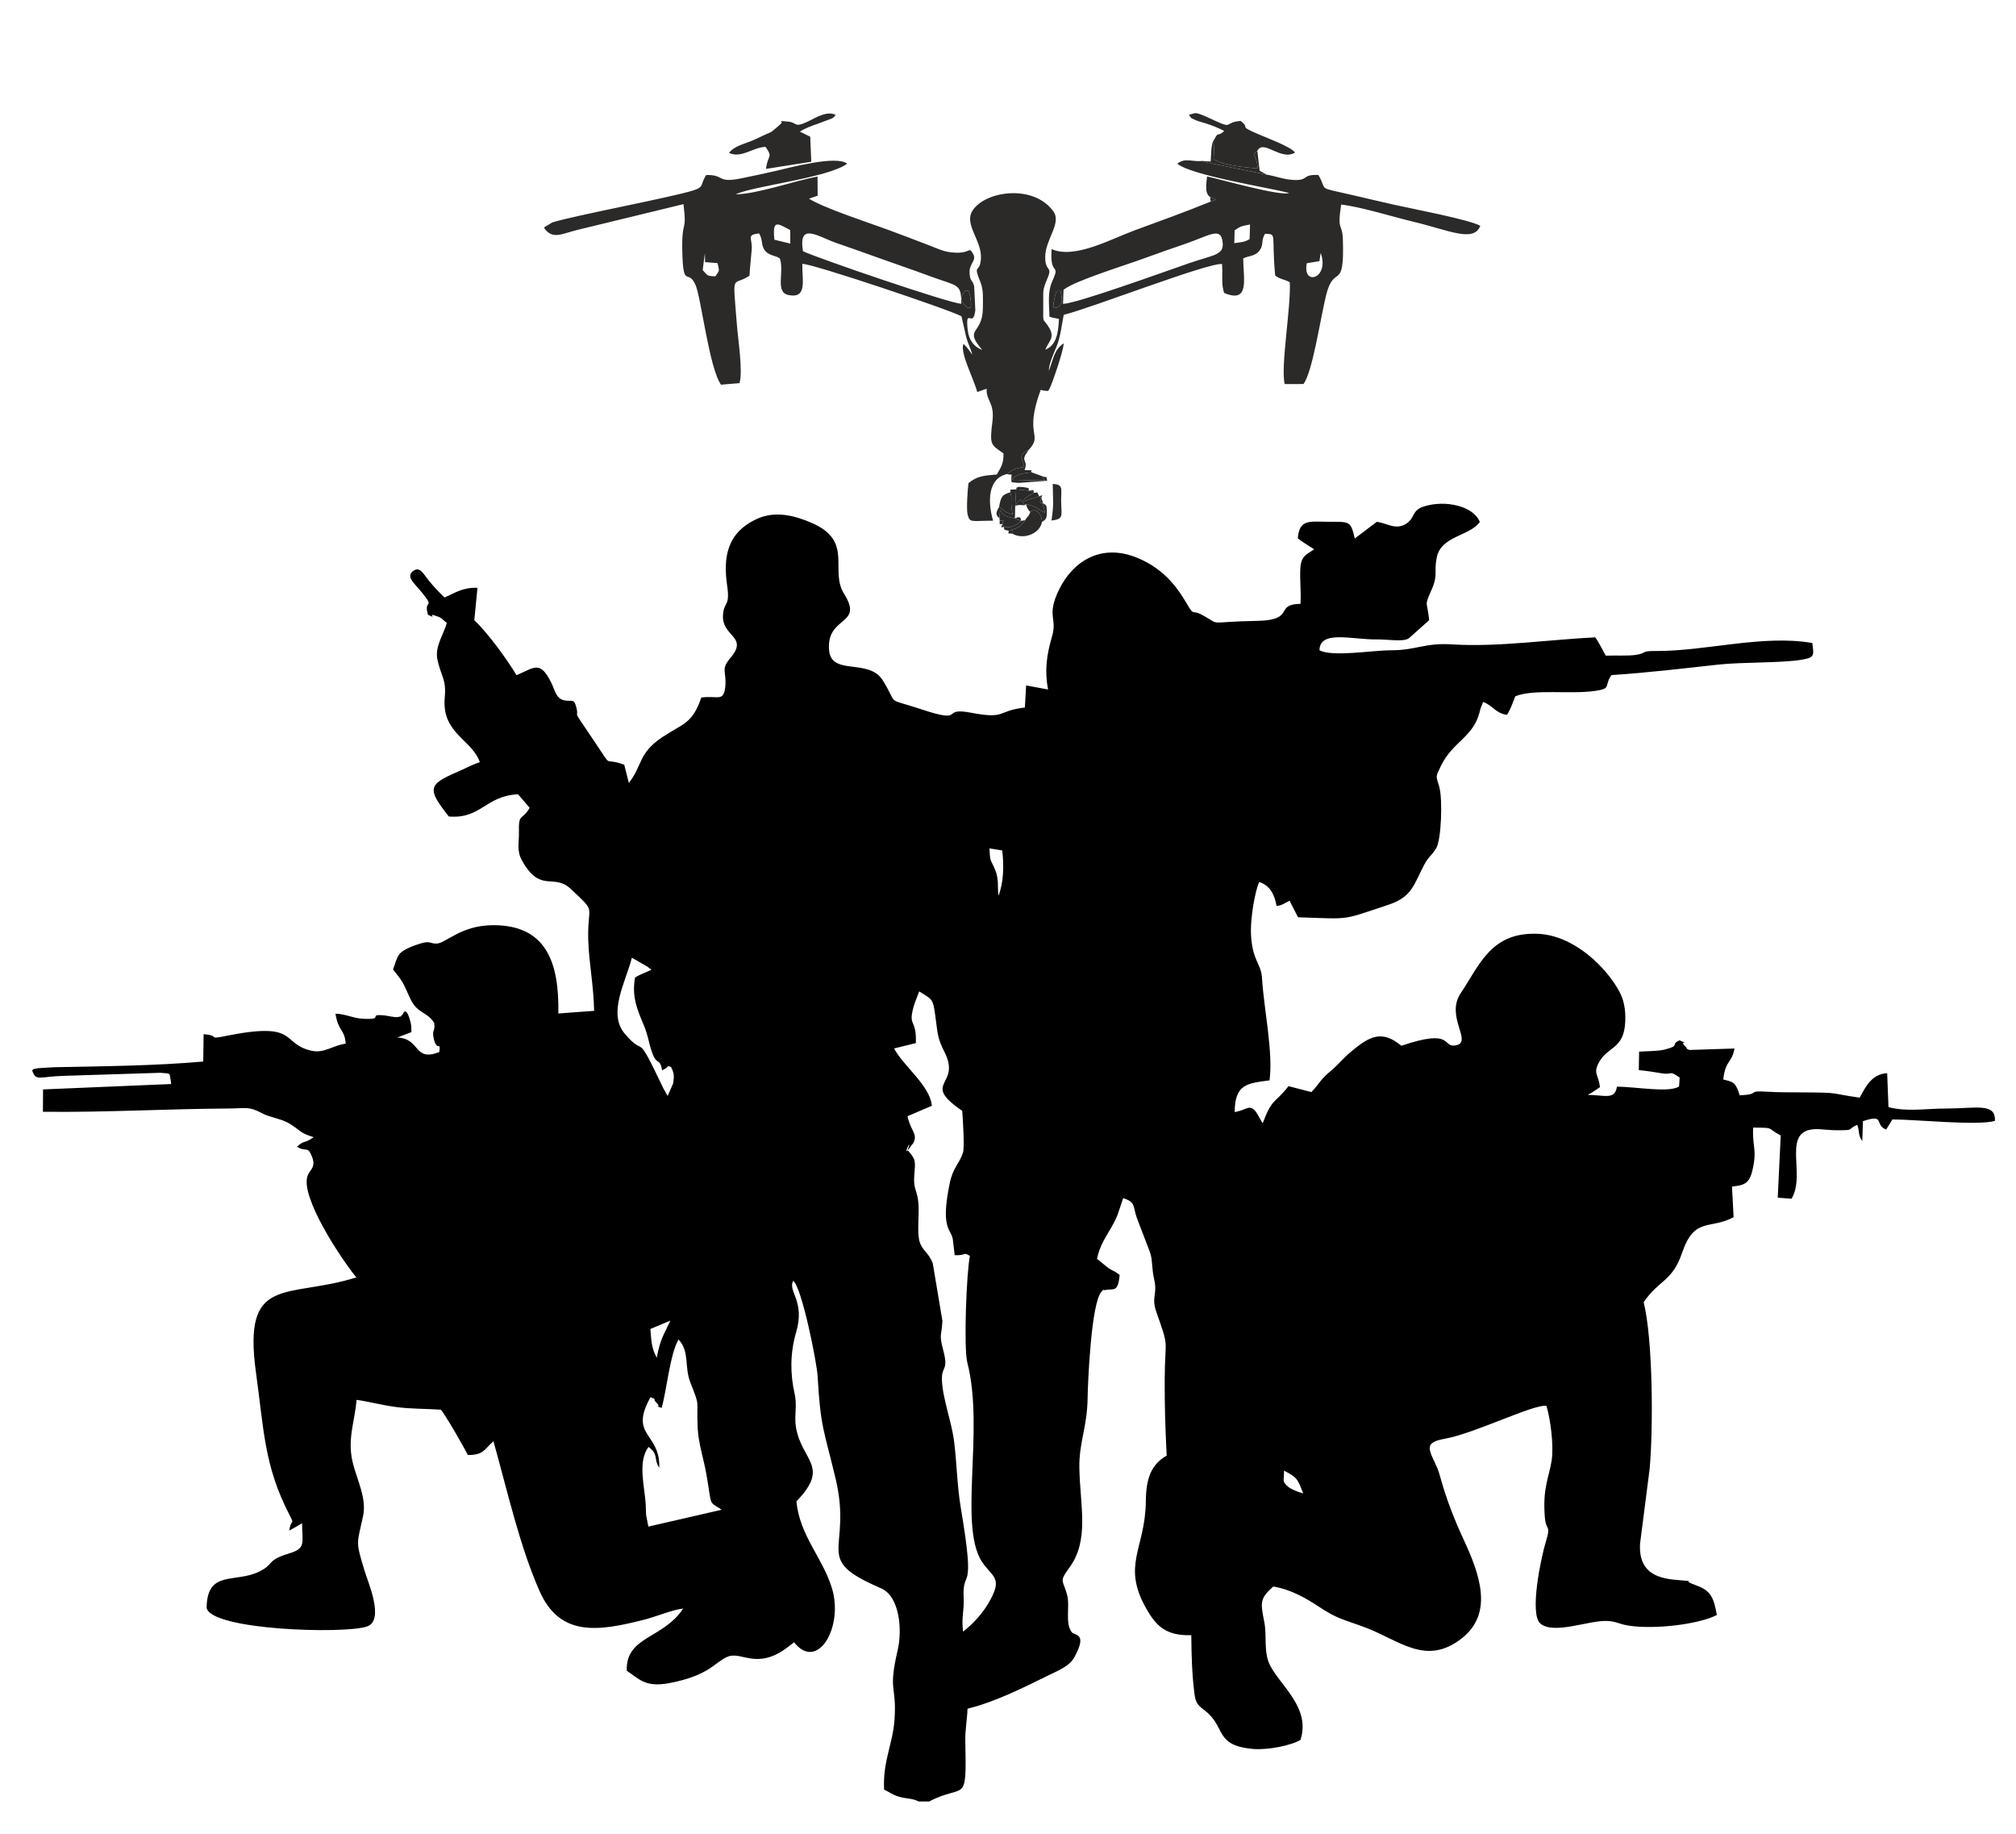 <?xml version="1.0" encoding="UTF-8"?>
<!DOCTYPE svg PUBLIC "-//W3C//DTD SVG 1.1//EN" "http://www.w3.org/Graphics/SVG/1.1/DTD/svg11.dtd">
<!-- Creator: CorelDRAW -->
<svg xmlns="http://www.w3.org/2000/svg" xml:space="preserve" width="909px" height="827px" version="1.1" shape-rendering="geometricPrecision" text-rendering="geometricPrecision" image-rendering="optimizeQuality" fill-rule="evenodd" clip-rule="evenodd"
viewBox="0 0 909 826.36"
 xmlns:xlink="http://www.w3.org/1999/xlink"
 xmlns:xodm="http://www.corel.com/coreldraw/odm/2003">
 <g id="Слой_x0020_1">
 </g>
 <g id="Layer_x0020_1">
  <g id="_2101960518176">
   <path fill="black" d="M578.95 662.68c6.3,3.26 6.12,3.95 8.66,10.28 -1.97,-0.49 -5.63,-1.93 -6.86,-3.06 -2.82,-2.59 -1.75,-2.24 -1.8,-7.22zm-280.64 -28.24c2.23,-7.42 3.78,-24.45 7.64,-30.86 5.16,5.59 2.44,12.06 5.41,19.59 4.46,11.3 2.62,6.69 3.21,20.2 0.31,6.98 2.71,13.97 3.89,20.72 2.72,15.44 0.81,12.12 6.95,16.23l-33.06 7.6 -1.02 -5.19c-0.14,-1.64 -0.08,-3.32 -0.18,-4.94 -0.49,-7.91 -3.75,-19.14 1.27,-25.8 4.78,3.64 2.06,4.97 4.83,9.42 0.56,-15.96 -13.85,-14.17 -3.92,-31.84 3.57,1.48 0.4,0.19 2.71,2.56 2.95,3.01 -2.54,0.36 2.27,2.31zm3.95 -39.39c-2.83,6.21 -4.53,8.07 -6.12,16.73 -2.42,-4.2 -2.49,-8.09 -2.89,-12.95l9.01 -3.78zm108.82 -79.15c1.97,-2.87 -0.75,2.48 0.96,-1.4 1.66,-3.78 -1.49,-5.14 -2.85,-11.6l10.97 -4.69c-0.84,-9.23 -12.87,-17.92 -17.02,-25.85l9.81 -2.42c0.42,-11.66 -3.98,-6.79 -0.62,-17.75l2.13 -5.55c6.03,3.78 6.23,3.03 7.39,11.95 1.06,8.16 1.01,9.37 4.11,15.57 7.61,15.24 -11.16,13.23 7.9,26.33 0.38,5.17 1.08,16.62 0.33,18.9 -1.63,4.94 -4.5,6.59 -5.97,13.76 -4.18,20.34 0.32,20.24 1.37,25.03 0.07,0.31 0.14,1.21 0.18,1.55l0.7 5.84c5.61,0.18 3.54,-1.62 6.87,0.29 -1.56,7.04 -2.88,41.5 -1.18,48.12 7.99,31.08 -4.68,75.29 7.41,90.98 4.71,6.11 8.52,6.69 1.96,17.74 -2.93,4.93 -7.25,9.44 -11.28,12.58 -0.86,-6.77 0.54,-9.05 0.25,-15.07 -0.7,-14.66 5.68,0.32 -1.26,-40.59 -1.74,-10.26 -1.77,-19.88 -3.05,-30.12 -1.11,-8.9 -5.16,-19.25 -5.48,-27.59 -0.25,-6.49 3.04,-4.17 0.69,-13.08 -2.14,-8.09 -0.84,-6.13 -0.48,-13.67l-4.33 -25.86c-1.92,-5.32 -5.25,-5.83 -6.22,-10.96 -0.78,-4.13 0.1,-11.28 -0.23,-15.86 -0.47,-6.42 -2.45,-6.39 -1.9,-13.05 0.56,-6.8 0.68,-6.87 -2.98,-11.24 2.78,-7.67 -3.9,6.03 1.82,-2.29zm-111.98 -25.57c-13.25,-27.8 -7.27,-12.85 -17.34,-24.54 -7.92,-9.2 0.37,-23.41 3.15,-34.34l7.38 4.25c0.15,0.11 0.57,0.82 0.67,0.6 0.11,-0.21 0.46,0.4 0.67,0.62 -2.38,1.19 -5.22,2.08 -7.3,3.48 -1.57,8.95 1.11,14.58 4.04,21.69 1.91,4.63 1.92,6.86 3.41,11.38 2.44,7.41 3.51,2.28 4.79,8.75 4.28,-2.1 1.3,-2.12 3.98,-1.56 1.22,2.59 1.61,3.49 0.95,7.53l-2.47 5.59 -1.93 -3.45zm152.78 -107.24c0.89,6.79 0.59,14.98 -1.72,20.43 -0.39,-4.37 0.19,-7.39 -1.3,-11.32 -1.9,-4.99 -2.53,-3.2 -2.68,-10.02l5.7 0.91zm-37.62 428.76l4.69 0c16.2,-8.5 16.91,2.23 16.3,-27.07 -0.12,-5.28 0.78,-9.34 1.01,-14.77 13.02,-3.21 25.64,-9.75 37.46,-15.5 4.12,-2.01 8.62,-3.87 10.72,-7.73 6.09,-11.12 0.09,-9.59 -1.22,-11.27 -3.06,-3.95 -0.76,-11.77 -2,-16.57 -1.86,-7.17 -3.9,-5.91 0.94,-12.5 9.09,-12.38 4.88,-27.61 4.52,-44.67 -0.26,-11.91 3.54,-18.29 3.72,-31.95 0.09,-6.36 1.55,-42.88 6.3,-47.85 2.14,-2.24 -0.87,-0.19 2.05,-0.76 3.41,-0.68 5.33,1.34 6.1,-6.74 -2.02,-1.66 -2.8,-1.66 -5.09,-3.12l-5.12 -4.13c1.76,-8.54 6.42,-12.57 9.26,-19.87l2.53 -7.51c5.87,1.86 4.3,3.8 6.14,8.84l5.8 15.17c1.43,3.51 0.8,7.27 2.04,12.63 1.62,7.03 -1.47,7.69 1.04,14.85 5.92,16.86 3.82,10.94 3.71,29.87 -0.07,12.5 0.28,22.57 0.89,34.72 -7.07,4.03 -9.32,10.37 -9.41,20.69 -0.2,21.29 -11.1,28.58 0.32,48.48 4.22,7.36 8.6,12.16 20.18,11.78 0.12,9.48 0.27,16.58 1.34,25.71 0.63,5.42 1.75,5.86 5.05,8.48 9.26,7.35 4.04,15.5 21.29,17.09 6.63,0.61 17.3,-1.5 21.56,-4.08 4.65,-14.4 -8.92,-24.27 -13.69,-33.53 -3.07,-5.96 -1.39,-13.24 -2.59,-19.4 -1.72,-8.84 -2.28,-10.6 3.98,-16.2 7.81,1.26 14.67,5.17 20.36,8.94 8.87,5.88 10.85,5.64 21.21,9.54 15.49,5.83 27.33,17.55 43.49,4.85 14.57,-11.45 7.82,-29.3 0.9,-44.29 -9.24,-19.99 -10.25,-28.54 -11.93,-32.36 -3.74,-8.49 -6.68,-11.53 3.49,-13.34 13.31,-2.36 40.33,-15.8 45.68,-14.78 1.82,5.89 3.36,17.85 2.36,24.58 -1.1,7.38 -4.2,12.32 -3.07,25.74 0.54,6.43 2.91,2.91 0.42,10.98 -2.07,6.69 -7.59,32.72 -2.38,36.9 6.11,4.91 21.44,-1.39 29.49,-1.25 4.71,0.08 5.75,1.44 10.36,2.13 11.69,1.77 31.43,-0.58 39.66,-4.81 -1.43,-7.86 -2.69,-10.93 -9.16,-13.29 -8.71,-3.17 1.4,-1.43 -3.93,-2.08 -7.05,-0.86 -22.55,0.39 -21.54,-16.79l4.33 -33.77c1.67,-18.91 1.44,-58.5 -2.69,-75.07 6.74,-10.15 12.8,-9.04 17.32,-22.3 5.58,-16.35 12.4,-10.29 23.22,-16.04l-0.72 -13.8c5.13,-0.62 7.73,-1.02 9.21,-7.32 2.23,-9.46 -0.12,-10.44 0.33,-19.27 10.08,0.04 5.8,0.09 12.43,3.55l-1.35 28.04 6.2 0.48c7.05,-11.44 -5.74,-32.26 12.52,-31.36 1.2,0.06 5.47,0.51 8.4,0.49 7.99,-0.07 3.69,-0.22 8.73,-2.46 1.28,3.5 0.16,4.2 2.26,7.35l0.31 -8.99c10.32,-3.47 4.96,1.69 10.47,3.78l2.82 -4.56c10.31,-0.03 38.3,2.92 46.2,0.66 0.51,-8.32 -8.69,-5.59 -21.61,-5.59 -9.43,-0.01 -18.09,1.6 -26.37,-0.63l-0.59 -15.29c-6.94,0.39 -9.68,6.02 -12.39,11.03 -14.14,-2 -7.98,-2.29 -25.83,-2.38 -5.33,-0.03 -10.72,0.02 -16.03,-0.31 -9.66,-0.6 -2.31,1.23 -12.26,1.62l-0.61 -1.94c-1.67,-4.13 -2.5,-4.07 -6.78,-5.2 0.96,-8.78 3.89,-7.32 5.06,-13.95l-20.34 0.66c-3.25,-1.54 0.34,0.52 -1.94,-1.74 -3.08,-3.06 3,-0.11 -2.45,-2.62 -4.56,1.99 0.81,2.29 -6.91,4.21 -2.58,0.65 -7.24,0.69 -11.37,0.89l-0.14 8.34c4.64,0.47 7.14,0.93 10.46,1.46 5.05,0.81 2.84,-1.63 7.97,1.89l-0.27 4.05c-4.79,2.94 -19.18,0.09 -28.02,0.08 -0.91,6.1 -5.65,3.74 -13.07,3.68 0.33,-0.19 0.84,-0.79 1,-0.51l4.4 -2.95c-0.57,-5.76 -3.1,-5.89 -0.63,-10.81 3.93,-7.81 11.56,-5.96 12.06,-18.91 0.21,-5.54 -0.69,-9.74 -2.66,-13.4 -5.79,-10.78 -20.3,-25.35 -36.77,-26.03 -21.09,-0.87 -26.17,13.94 -34.77,26.79 -7.06,10.54 5.56,21.96 -2.1,23.48 -6.65,1.32 -0.53,-7.97 -24.64,0.2 -8.77,-7.18 -14.2,-4.52 -22.94,2.86 -3.45,2.91 -5.32,5.49 -8.83,8.42 -5.06,4.22 -4.81,5.37 -8.81,9.6l-10.31 -2.67c-6.46,8.26 -7.22,5.03 -11.64,16.69 -1.37,-1.74 -2.64,-5.62 -4.75,-6.66 -1.97,-0.98 -2.93,0.69 -7.9,1.68 0.15,-12.49 5.3,-12.96 15.72,-14.32 1.71,-12.84 -2.54,-31.9 -3.41,-46.38 -0.39,-6.43 -4.76,-7.91 -4.99,-20.87 -0.1,-5.93 1.72,-17.75 3.74,-22.14 4.65,1.37 6.9,5.34 7.84,10.81 3.08,-0.54 2.72,-0.95 5.86,-2.37 0.17,0.27 0.36,0.4 0.43,0.86l3.39 6.56c24.57,0.83 19.33,1.43 40.81,-5.66 10.95,-3.61 11.46,-9.52 16.21,-18.25 1.89,-3.48 3.05,-3.69 5.22,-7.11 2.39,-3.76 3,-22.21 1.45,-27.74 -1.46,-5.2 -1.88,-4.05 0.69,-9.41 5.29,-11 14.52,-12.87 17.48,-24.27 0.34,-1.31 0.07,-0.56 0.52,-1.95l0.72 -1.8c0.08,-0.21 0.23,-0.6 0.4,-0.87 4.32,1.62 5.63,5.12 10.7,5.8 1.52,-2.28 2.74,-5.78 3.76,-8.37 8.52,-3.42 24.7,-0.78 35.95,-2.42 7.66,-1.11 3.87,-2.06 7.4,-7.15 15.57,-0.95 33.1,-3.06 48.28,-4.72 10.7,-1.16 28.8,-0.69 37.3,-2.16 5.89,-1.02 5.82,-1.59 4.98,-7.57 -22.34,-3.87 -48.04,3.72 -70.5,3.61 -7.39,-0.03 -3.47,0.89 -9.2,1.77 -3.2,0.5 -9.63,0.16 -13.41,0.33 -1.46,-2.54 -3.18,-6.11 -4.76,-8.26 -19.76,0.96 -44.32,4.46 -63.99,3.2 -13.37,-0.86 -16.12,2.62 -28.28,2.64 -8.31,0.01 -26.53,3.14 -32.07,-0.05 0.17,-9.23 14.83,-4.69 25.87,-4.85 4.98,-0.07 12.02,1.24 14.45,-0.52l9.13 -8.15c-0.78,-8.7 -2.41,-5.93 1,-13.51 3.19,-7.09 1.05,-7.75 2.41,-14.7 1.92,-9.86 14.7,-9.57 19.44,-16.05 -2.77,-7.12 -15.34,-10.11 -25.17,-7.03 -5.79,1.81 -3.85,5.29 -8.21,7.91 -4.61,2.78 -8.39,-0.28 -13.04,-0.99l-9.96 7.53c-1.93,-8.1 -2.15,-7.47 -12.15,-7.53 -8.42,-0.05 -12.83,-1.22 -13.55,7.47 2.4,1.94 5.12,3.39 7.37,4.95 -3.27,2.33 -5.84,2.76 -6.21,8.51 -0.33,5.24 0.41,10.46 0.06,16.06 -12.15,0.23 -1.89,7.38 -19.62,7.69 -23,0.4 -15.87,2.34 -23.97,-2.28 -6.04,-3.44 -3.96,0.84 -7.79,-5.7 -5.13,-8.77 -11.34,-15.78 -21.62,-20.2 -17.17,-7.38 -29.81,1.84 -35.73,13.82 -6.04,12.22 -0.83,12.93 -3.27,21.27 -2.54,8.65 -3.41,15.63 -1.83,24.03l-9.87 -1.84 -0.58 9.96c-13,1.51 -8.07,5.43 -24.5,2.31 -13.83,-2.64 -1.73,5.27 -21.9,-1.42 -17.15,-5.69 -10.23,-1.14 -17.63,-13.08 -6.34,-10.25 -23.32,-1.87 -24.25,-13.72 -1.24,-15.67 15.9,-10.82 6.77,-25.35 -6.76,-10.75 4.6,-23.72 -14.74,-32.03 -7.29,-3.14 -16.1,-5.59 -24.48,-1.78 -13.67,6.22 -15.34,17.45 -13.51,30.06 1.42,9.78 -1.47,7.01 -1.87,13.33 -0.62,9.91 11.75,9.5 3.3,19.39 -4.44,5.2 -1.67,6 -2.24,12.53 -0.66,7.51 -3.28,4.25 -10.82,5.25 -4.16,12.02 -8.12,11.54 -17.71,17.94 -10.83,7.23 -8.88,12.99 -14.98,20.55l-2.07 -8.18c-10.35,-3.84 -4.38,2.86 -13.77,-10.97 -11.62,-17.14 -5.56,-7.96 -8.25,-16.23 -0.75,-2.27 -1.78,-1.42 -4.39,-1.73 -4.35,-0.53 -4.64,-4.33 -6.6,-8.25 -5.05,-10.08 -7.6,-6.5 -15.58,-3.19 -4.07,-6.87 -12.64,-18.75 -19.03,-24.8l1.44 -14.58c-6.53,-0.34 -10.39,2.41 -14.88,4.35 -2.59,-2.57 -4.37,-4.33 -7.03,-7.59 -2.61,-3.2 -4.15,-6.95 -7.5,-4.03 -2.62,2.59 0.91,5.09 4.51,9.56 6.02,7.47 0.42,2.47 2.58,9.83 5.1,2.56 -1.42,-1.36 4.21,0.73 2.5,0.94 2.13,1.37 4.26,2.94 -1.19,4.9 -5.45,10.49 -4.23,16.42 1.62,7.87 4.09,8.67 3.32,17.22 -1.47,16.27 12.22,18.79 15.83,29.16 -4.14,1.39 -6.55,2.86 -10.39,4.51 -13.13,5.62 -13.31,7.67 -3.6,19.98 14.64,1.18 16.26,-9.21 31.21,-10.03l5.23 6.12c-3.38,5.94 -5.05,2.01 -4.83,10.89 0.12,4.97 -1.18,8.33 1.49,13.06 8.3,14.74 14.16,5.34 21.88,12.62 11.99,11.29 7.47,6.39 7.88,22.74 0.27,10.37 2.43,20.5 2.66,32.21l-16.14 1.2c0.43,-23.2 -5.54,-39.87 -29.44,-39.81 -14.56,0.04 -21.42,8.27 -25.47,8.3 -3.11,0.03 -2.74,-1.38 -7.17,-0.07 -2.79,0.83 -8.13,2.72 -9.7,4.99 -1.49,2.16 -1.76,4.33 -2.76,6.71 4.58,5.87 4.05,4.99 7.65,12.89 3.37,7.38 7.3,5.72 10.91,11.19 0.65,4.18 -1.29,2.74 -0.1,7.52 1.42,5.74 3.2,0.34 2.39,5.68 -11.72,4.52 -8.3,-6.15 -18.93,-6.57l6.37 -2.42c-0.1,-2.85 0.1,-2.91 -0.73,-5.72 -1.95,-6.6 -3.21,-2.13 -3.32,-2.07 -1.49,0.71 0.67,0.52 -2.1,0.98 -1.47,0.25 -4.13,-0.54 -6.03,-0.73 -8.05,-0.82 0.63,2.11 -9.89,1.49 -4.46,-0.26 -7.61,-2.18 -12.17,-2.27 1.41,8.47 4.1,6.79 4.62,13.51 -5.94,0.79 -9.72,4.53 -15.55,3.17 -14.15,-3.31 -5.08,-13.48 -39.24,-6.5 -7.6,1.55 -1.73,-0.41 -9.28,-0.93l-0.17 12.32c-21.54,1.92 -45.48,2.14 -67.36,2.57l-7.12 0.43c-3.77,0.8 -1.08,-0.04 -2.69,0.97 1.9,5.19 2.9,2.74 14.73,2.47l43.19 -1.37c4.84,0.57 3.96,-0.66 4.79,5.07l-57.77 2.43 -0.05 10.08c28.25,0.33 55.8,-1.32 83.65,-1.47 7.76,-0.05 9.12,-1.11 15.12,2.12 3.5,1.89 8.87,2.48 12.5,4.73 5.27,3.28 4.18,4.02 10.83,6.08l-1.89 1.18c-2.65,1.44 -2.97,0.58 -5.64,3.12 4.3,2.69 4.65,-0.65 6.68,4.31 2.07,5.08 -0.95,5.96 -1.95,8.86 -3.28,9.57 15.11,37.36 22.02,45.74 -31.25,9.83 -51.47,-1.7 -45.24,43.06 3.54,25.39 3.6,41.73 15.01,63.86 2.69,5.21 0.68,1.51 0.01,7.19 2.2,-1.24 3.69,-1.99 5.74,-3.28 0.04,9.15 1.92,11.25 -6,13.67 -10.03,3.06 -6.48,4.63 -12.95,7.95 -11.12,5.69 -23.82,-0.94 -24.09,16.5 1.95,10.09 62.09,11.94 72.32,8.43 8.07,-2.78 0.43,-19.99 -1.2,-25.42 -4.02,-13.48 -3.36,-11.33 -0.56,-24.41 1.73,-8.08 -2.98,-16.8 -4.74,-24.36 -2.46,-10.56 1.09,-18.43 1.77,-27.98 5.93,0.8 10.76,2.29 17.98,3.24 6.73,0.9 13.19,0.72 20.03,1.18 1.95,2.15 10.36,16.68 12.16,20.44 7.12,-0.04 7.15,-2.21 11.57,-6.22 6.37,22.77 11.91,47.5 20.81,67.6 9.15,20.66 26.33,18.19 47.1,12.87 6.2,-1.59 12.42,-4.4 17.64,-5.04 -9.06,13.85 -25.94,12.35 -25.44,28.08 5.55,3.54 8.17,7.63 19.16,5.55 18.2,-3.45 20.36,-9.4 26.34,-11.91 6.34,-2.66 13.25,6.46 27.47,-4.59l2.49 -1.91c10.5,13.41 22.44,-6.84 17.05,-24.4 -4.29,-14 -14.43,-23.39 -16.02,-39.12 15.38,-15.92 2.45,-18.02 -0.19,-33.39 -0.88,-5.12 0.66,-9.7 -0.64,-15.31 -1.88,-8.14 -2.13,-17.9 0.68,-27.42 4.23,-14.28 -3.75,-18.35 -1.34,-23.32 3.87,2.48 10.7,36.75 11.05,42.86 1.35,23.51 2.75,23.86 8.07,46.1 7.97,33.34 -11.17,36.04 20.48,49.63 8.55,3.67 9.64,18.91 7.6,27.7 -4.53,19.49 -0.38,15.6 -1.47,31.58 -0.74,10.93 -5.35,18.66 -4.69,31.5 2.6,1.24 3.63,2.27 6.61,3.18 3.61,1.1 5.92,0.58 9.01,2.19z"/>
  </g>
  <g id="_2101960518128">
   <path fill="#2B2A29" d="M571.11 78.4l-28.2 -5.72c-0.14,-0.33 -0.47,-0.28 -0.7,-0.43 -4.69,0.5 -7.85,-1.62 -11.37,1.23 6.11,5.2 40.52,10.69 50.42,13.18 -3.5,1.66 -30.78,-6.08 -37,-7.43 -0.3,3.1 -1.24,7.69 1.42,9.29l2.71 1.15 -2.53 0.9c-11.48,4.68 -22.58,8.68 -34.3,12.97 -10.23,3.73 -27.14,13.14 -37.38,8.43 -1.01,12.82 4.23,5.76 0.3,14.48 -2.2,4.88 -1.44,10.01 -1.29,16 0.21,0.11 0.54,0.18 0.68,0.21 0.12,0.04 0.5,0.16 0.66,0.2l2.95 0.59c-0.33,7.29 -1.53,12.04 -6.14,13.87 1.25,-3.44 4.36,-5.2 1.89,-9.57 -3.04,-5.35 -2.93,-1.03 -2.84,-10.27 0.08,-7.11 -0.49,-6.61 1.89,-12.28 2.48,-5.9 -1.03,-2.59 -1,-9.72 0.04,-7.92 7.5,-15.16 3.68,-20.49 -9.16,-12.77 -31.95,-9.06 -36.83,0.31 -3.09,5.95 4.73,13.19 4.16,21.08 -0.49,6.92 -3.76,1.79 -0.26,10.39 1.51,3.7 1.15,7.46 1.14,11.74 -0.01,12.31 -8.93,8.83 -0.29,18.92 -3.7,-1.36 -6.09,-4.39 -6.57,-9.14 -1.09,-10.71 2.42,-0.13 3.46,-8.76l-0.52 -10.8c-0.9,-3.26 -1.67,-1.85 -2.04,-5.41 -0.58,-5.53 4.12,-5.94 0.89,-10.22 -1.34,-1.94 -1.08,1.34 -9.54,0.31 -3.45,-0.42 -6.53,-1.94 -9.85,-3.21 -6.14,-2.34 -12.17,-4.67 -18.15,-6.87 -8.31,-3.07 -29.12,-9.84 -35.78,-14.08l3.89 -1.34 -0.05 -8.63c-10.5,1.95 -27.23,7.9 -36.89,8.01 7.6,-3.75 41.52,-7.37 50.27,-13.81 -4.86,-3.95 -26.26,1.88 -32.12,3.23 -5.48,1.26 -10.22,2.27 -15.75,3.39 -11.09,2.25 -7.36,-1.74 -15.69,-1.52 -2.88,4.21 -0.6,5.29 -5.86,6.95 -10.08,3.19 -53.54,11.28 -63.58,14.44l-3.17 1.91c-0.09,-0.18 -0.34,0.38 -0.49,0.59 3.81,5.46 8.08,2.53 15.01,0.86l47.83 -11.62c1.73,14.17 -1.16,5.52 -0.46,23.8 0.54,13.88 2.69,5.24 5.94,12.76 2.45,5.7 6.1,37.24 11.43,44.84l8.35 -0.72c1.59,-5.38 -0.66,-19.56 -1.22,-26.72 -1.9,-24.23 -2.09,-16.46 5.71,-21.7 0.24,-4.19 0.76,-8.53 1.02,-11.89 0.38,-5.06 -2.64,-6.51 3.31,-7.17 1.93,3.1 0.65,5.37 2.83,7.93 2.01,2.37 5.61,2.12 6.63,3.55 1.89,6.3 -2.29,15.07 3.81,16.3 8.66,1.74 6.07,-6.83 6.23,-14.05 4.28,-0.23 66.96,20.86 71.76,23.64l2.05 8.99c0.85,3.49 2.05,5.17 2.82,8.31 -1.46,-1.91 -1.98,-3.06 -3.95,-4.86 -1.82,3.66 4.89,16.32 6.18,21.7l4.26 -1.5c-0.32,5.48 3.64,6.23 2.61,14.67 -1.31,10.77 -0.86,10.44 4.95,14.47 0.17,4.55 -1.13,6.32 -3.01,9.54 -6.3,0.51 -8.88,0.79 -12.74,3.85 -0.4,2.59 -0.98,11.69 -0.44,14 0.98,4.18 1.8,2.96 11.51,2.97 -2.47,-8.72 -2.36,-19.08 6.32,-21.02 2.82,-2.33 3.63,-2.53 7.74,-3.21 -1.44,-5.24 -2.54,-5.19 2.09,-7.76 6.58,-7.2 -2.38,-6.09 5.33,-26.99l1.41 0.34c2.68,0.24 1.73,0.39 2.76,-1.3 0.69,-1.13 6.03,-16.2 6.22,-20.03 -4.44,3 -4.6,6.96 -6.72,12.42 -0.05,-3.21 2.53,-8.57 3.63,-11.34 1.58,-3.99 2.2,-9.38 3.09,-13.93 12.13,-2.92 64.8,-23.48 71.38,-22.9 0.37,4.65 -0.47,9.41 0.99,13.08 11.65,4.81 8.59,-6.39 8.55,-15.61 2.64,-1.23 5.3,-0.98 7.2,-3.33 2.27,-2.81 0.65,-4.51 2.62,-7.77 5.66,0.23 2.81,-0.21 4.6,18.84 2.51,1.9 3.94,1.5 6.58,3.02 0.58,11.42 -4.23,38.03 -2.29,45.9l8.45 -0.02c4.07,-5.27 7.52,-28.97 10.18,-39.9 3.64,-14.94 8.41,-0.92 7.59,-25.46 -0.24,-7.37 -2.68,-3.2 -0.76,-15.55 8.82,0.99 23.41,5.57 32.62,7.76 15.76,3.74 27.19,9.55 30.11,1.81 -5.2,-2.85 -30.5,-7.61 -38.77,-9.47 -6.26,-1.41 -12.76,-2.96 -19.34,-4.48 -16.2,-3.74 -10.53,-1.53 -14.88,-8.95 -8.04,-0.36 -3.81,2.82 -12.05,2.18 -3.88,-0.29 -7.71,-1.76 -11.3,-2.35zm-94.69 60.07c-0.61,-0.75 -2.43,1.77 -0.85,-4.79 0.97,-4.03 0.89,-2.33 2.58,-2.86 0.99,4.52 1.2,5.67 -1.73,7.65zm-40.98 -7.93c0.69,0.92 1.39,-1.73 2.22,4.25 0.71,5.14 -0.8,3.17 -1.22,3.73 -5.7,-4.05 -1.01,-7.97 -1,-7.98zm-117.54 -12.7l5.62 0.47c0.89,3.84 1,3.1 -0.97,5.94 -4.19,-0.1 -3.45,-0.52 -5.72,-2.8l1.01 -7.67 0.06 4.06zm277.58 -4.16c4.21,11.69 -8.45,15.24 -6.24,4.66l5.68 -0.91 0.56 -3.75zm-197.92 2.77c7.13,2.57 13.75,4.77 20.6,7.33 14.06,5.26 15.21,3.39 15.28,12.84 -4.94,-0.01 -65.1,-20.64 -71.39,-23.69 -2.15,-13.32 6.63,-6.66 14.81,-3.8 7.27,2.54 13.33,4.67 20.7,7.32zm81.98 13.87c5.06,-4.07 27.76,-11 36.51,-14.23 6.45,-2.38 11.63,-4.15 18.48,-6.51 10.08,-3.47 15.37,-7.3 16.53,-1.94 1.56,7.18 -3.24,6.68 -14.79,10.66 -11.15,3.84 -50.55,18.16 -56.95,18.39l0.22 -6.37zm77.14 -26.8c2.56,-1.81 3.14,-1.95 6.96,-2.62l-0.2 6.56c-2.32,1.43 -3.86,1.41 -6.9,1.84l0.14 -5.78zm-207.52 4.24c-0.95,-9.44 1.4,-7.31 7.13,-4.38l0.05 6.12 -7.18 -1.74z"/>
   <path fill="#2B2A29" d="M328.73 68.61c5.52,2.62 10.83,-2.58 16.44,-2.71 3.48,4.96 1.09,3.2 0.2,9.92l20.43 -3.23 -0.47 -11.28 -4.68 -2.28c2.13,-1.4 5.3,-2.64 7.86,-3.47l6.61 -2.5c1.6,-1.12 0.54,-0.19 1.65,-1.57 -1.79,-0.97 -4.01,-0.72 -6.14,0.01 -2.41,0.83 -4,1.81 -6.29,2.92 -6.46,3.15 -4.83,0.4 -9.08,0.07 -5.54,-0.42 -1.4,-0.46 -3.44,1.25 -6.01,5.04 -1.49,2 -11.35,6.77 -3.65,1.76 -9.44,2.8 -11.74,6.1z"/>
   <path fill="#2B2A29" d="M547.62 62.38l-0.41 9.1c4.43,2.79 13.91,3.61 19.96,4.15 -0.93,-7.72 -3.31,-5.14 -0.24,-7.94 2.77,-5.47 10.48,4.69 17,0.79 -1.71,-2.72 -14.45,-7.24 -19.14,-9.44 -6,-2.81 -0.95,-1.34 -5.41,-4.86 -7.68,0.69 -3.22,3.78 -11.53,-0.08 -9.69,-4.5 -8.32,-3.46 -11,-2.88 -0.18,0.04 -0.54,0.14 -0.78,0.27 1.62,1.98 0.17,0.95 3.01,2.33 1.07,0.52 3.4,1.12 4.5,1.46 2.99,0.95 6.01,2.15 8.42,3.44 -2.98,2.87 -2.6,-0.02 -4.38,3.66z"/>
   <path fill="#2B2A29" d="M454.84 238.94c2.04,-0.43 1.5,-0.82 1.5,1.3 5.59,3.12 12.68,-0.3 13.47,-5.23 0.06,-3.87 -3.24,-6.68 -5.21,-4.53 -1.31,3.02 -1.2,1.55 -2.36,3.74 -2.37,3.09 -2.66,3.27 -7.4,4.72zm2.74 -5.57c-4.97,-0.82 -5.35,-1.71 -6.64,-3.63l-0.3 3.55 0.1 1.12c2.18,0 1.85,-0.56 1.24,1.47l0.56 1.44c1.77,0 2.38,0.24 4.35,-0.44 0.15,-0.05 1.74,-0.92 1.89,-1.03 2.21,-1.51 0.4,-0.32 1.47,-1.35l-2.67 -1.13zm-2.16 -11.7c-3.44,1 -4.11,1.8 -4.93,6.5 3.03,2.17 1.8,2.17 6.07,3.4 -1.3,-6.59 0.13,-7.19 -1.14,-9.9zm2.25 10.17l0 -0.4 0 0.4z"/>
   <path fill="#2B2A29" d="M468.58 223.42l0.92 0.74c-0.49,2.51 -1.26,2.16 0.8,2.16l-0.8 -2.16c0.62,-1.67 0.78,-1.27 -0.92,-0.74 -1.86,-3.4 -0.06,-1.14 -2.36,-1.65 -0.75,-1.6 0.93,-1.19 -2.25,-0.89 -0.63,-0.71 1.3,-1.08 -2.57,-1.58 -3.94,-0.51 -2.96,0.82 -3.22,1 -4.59,0.18 -1.76,0.14 -2.76,1.37 1.27,2.71 -0.16,3.31 1.14,9.9 -4.27,-1.23 -3.04,-1.23 -6.07,-3.4 -1.09,2.06 -2.06,3.52 0.15,5.12l0.3 -3.55c1.29,1.92 1.67,2.81 6.64,3.63l2.67 1.13c-1.07,1.03 0.74,-0.16 -1.47,1.35 -0.15,0.11 -1.74,0.98 -1.89,1.03 -1.97,0.68 -2.58,0.44 -4.35,0.44l-0.56 -1.44c0.61,-2.03 0.94,-1.47 -1.24,-1.47 0.1,1.93 -0.47,1.62 1.24,1.47 -0.53,1.75 -1.05,1.5 0.56,1.44 0.78,1.4 -0.75,1.03 2.3,1.62 -0.25,1.73 -0.52,1.1 1.5,1.3 0,-2.12 0.54,-1.73 -1.5,-1.3 4.74,-1.45 5.03,-1.63 7.4,-4.72l-1.99 0.28c-0.04,-0.13 0.7,-2.69 -2.67,-1.13l0.09 -1.53 0 -0.4 0.07 -3.71c1.79,-0.48 1.2,-0.4 4.33,-0.27l-1.96 -2.56c-0.78,0.63 -1.04,0.95 -1.6,1.58 -0.09,0.11 -0.33,0.77 -0.4,0.61 -0.07,-0.16 -0.24,0.43 -0.37,0.64l0.44 -7.43 5.79 0.58 2.25 0.89c-1.21,0.94 -1.7,0.95 -2.65,1.59 -2.46,1.66 -1.42,1.09 -2.08,2.29l7.09 -2.23z"/>
   <path fill="#2B2A29" d="M457.74 227.73c0.13,-0.21 0.3,-0.8 0.37,-0.64 0.07,0.16 0.31,-0.5 0.4,-0.61 0.56,-0.63 0.82,-0.95 1.6,-1.58l1.96 2.56 0.53 -0.57c6.05,1.73 4.09,1.74 8.63,3.97l-1.21 -4.4 0.28 -0.14c-2.06,0 -1.29,0.35 -0.8,-2.16l-0.92 -0.74 -7.09 2.23c0.66,-1.2 -0.38,-0.63 2.08,-2.29 0.95,-0.64 1.44,-0.65 2.65,-1.59l-2.25 -0.89 -5.79 -0.58 -0.44 7.43z"/>
   <path fill="#2B2A29" d="M478.46 225.39c-0.02,-5.42 1.14,-7.23 -3.79,-7.54 0.08,7.29 0.6,8.74 -0.56,16.48 5.85,-0.61 4.38,-2.3 4.35,-8.94z"/>
   <path fill="#2B2A29" d="M542.21 72.25c0.23,0.15 0.56,0.1 0.7,0.43l28.2 5.72 -3.15 -1.73 -1.03 -8.98c-3.07,2.8 -0.69,0.22 0.24,7.94 -6.05,-0.54 -15.53,-1.36 -19.96,-4.15l0.41 -9.1c-0.15,0.21 -0.39,0.26 -0.43,0.65 -0.05,0.39 -0.32,0.51 -0.37,0.7 -0.31,1.09 -0.39,1.5 -0.54,2.68 -0.22,1.82 -0.25,4.19 -0.39,6.1l-3.68 -0.26z"/>
   <path fill="#2B2A29" d="M454.08 213.4c2.52,0.91 2.06,-1.2 1.87,2.57l-0.1 0c0.97,1.25 -1.48,1 3.48,1.42l12.85 -0.98c-0.75,-2.74 0.84,-0.98 -2.12,-2 0.4,0.57 0.3,1.21 1.22,1.95l-15.43 -0.39 0.1 0c2.48,-2.43 5.2,-3.02 9.35,-3.27 -1.55,-1.07 2.36,-0.98 -3.33,-1.1 1.81,-4.56 -1.88,-3.69 0.99,-7.81 0.09,-0.13 0.39,-0.3 0.46,-0.67 0.07,-0.38 0.32,-0.46 0.49,-0.69 -4.63,2.57 -3.53,2.52 -2.09,7.76 -4.11,0.68 -4.92,0.88 -7.74,3.21z"/>
   <path fill="#2B2A29" d="M455.95 215.97l-0.1 0 15.43 0.39c-0.92,-0.74 -0.82,-1.38 -1.22,-1.95l-4.76 -1.71c-4.15,0.25 -6.87,0.84 -9.35,3.27z"/>
   <path fill="#2B2A29" d="M462.6 226.89c0.08,0.28 0.17,0.42 0.24,0.84 0.07,0.41 0.21,0.64 0.3,0.8 1.55,2.61 0.27,0.66 1.46,1.95 1.97,-2.15 5.27,0.66 5.21,4.53 1.42,-0.96 2.31,-1.22 2.22,-4.6 -0.09,-3.41 -0.38,-3.01 -2.01,-3.95l1.21 4.4c-4.54,-2.23 -2.58,-2.24 -8.63,-3.97z"/>
   <path fill="#2B2A29" d="M436.44 138.52c0.42,-0.56 1.93,1.41 1.22,-3.73 -0.83,-5.98 -1.53,-3.33 -2.22,-4.25 -0.01,0.01 -4.7,3.93 1,7.98z"/>
   <path fill="#2B2A29" d="M476.42 138.47c2.93,-1.98 2.72,-3.13 1.73,-7.65 -1.69,0.53 -1.61,-1.17 -2.58,2.86 -1.58,6.56 0.24,4.04 0.85,4.79z"/>
   <polygon fill="#2B2A29" points="545.86,90.57 548.39,89.67 545.68,88.52 "/>
  </g>
 </g>
</svg>
